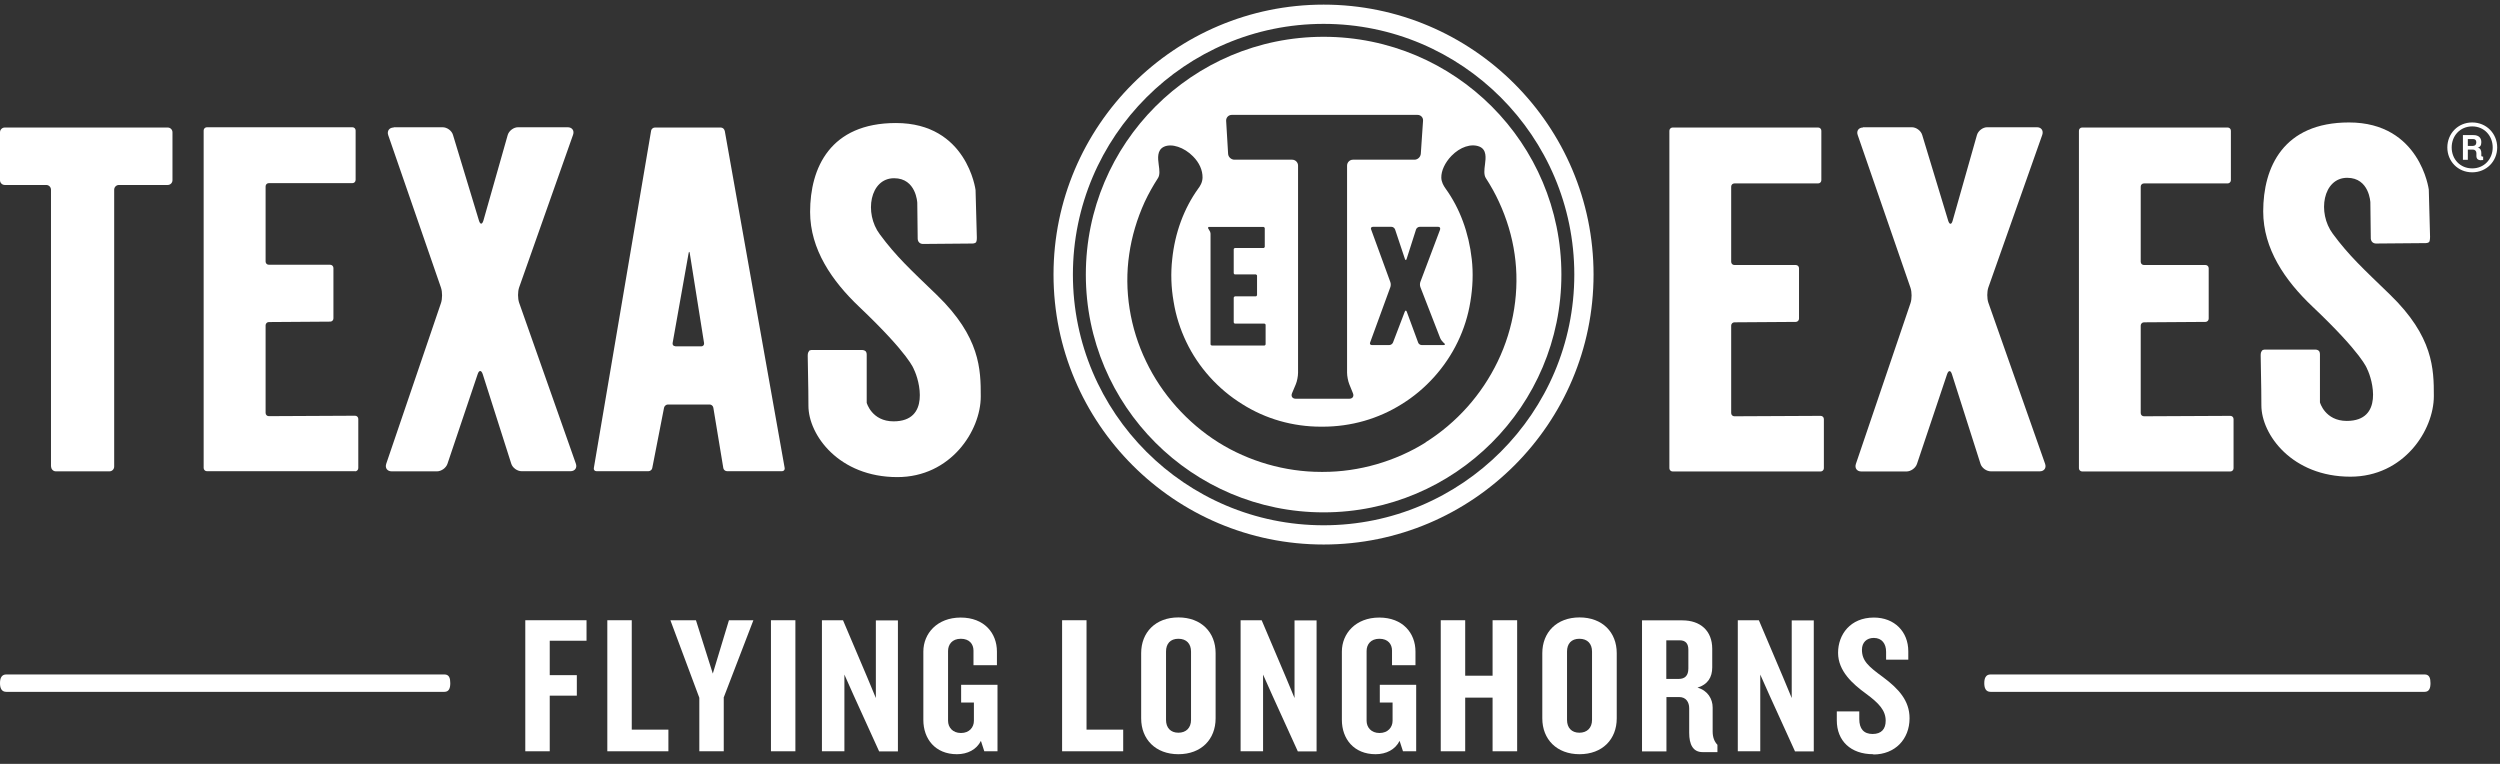 <svg width="180" height="55" viewBox="0 0 180 55" fill="none" xmlns="http://www.w3.org/2000/svg">
    <rect x="0" y="0" width="180" height="55" fill="#333333" stroke="none"/>
    <g clip-path="url(#clip0_28428_16087)">
        <path d="M31.995 49.813H0.455C0.101 49.813 0 49.53 0 49.187C0 48.843 0.101 48.56 0.455 48.56H31.995C32.349 48.56 32.42 48.843 32.42 49.187C32.42 49.53 32.339 49.813 31.995 49.813Z" fill="white"/>
        <path d="M174.57 49.813H143.323C142.969 49.813 142.868 49.53 142.868 49.187C142.868 48.843 142.969 48.56 143.323 48.56H174.57C174.924 48.56 174.995 48.843 174.995 49.187C174.995 49.53 174.914 49.813 174.57 49.813Z" fill="white"/>
        <path d="M39.581 46.133V48.611H41.532V50.087H39.581V54.092H37.821V44.657H42.23V46.133H39.581Z" fill="white"/>
        <path d="M43.727 54.092V44.657H45.486V52.534H48.125V54.092H43.727Z" fill="white"/>
        <path d="M52.11 50.239V54.092H50.351V50.239L48.268 44.657H50.108L51.322 48.499L52.484 44.657H54.244L52.1 50.239H52.11Z" fill="white"/>
        <path d="M55.509 54.092V44.657H57.268V54.092H55.509Z" fill="white"/>
        <path d="M63.294 54.092L61.464 50.067L60.797 48.57V54.092H59.179V44.657H60.696L62.435 48.752L63.062 50.259V44.667H64.65V54.102H63.294V54.092Z" fill="white"/>
        <path d="M70.869 54.091L70.626 53.343C70.313 53.969 69.666 54.303 68.897 54.303C67.34 54.303 66.481 53.201 66.481 51.836V46.911C66.481 45.617 67.472 44.464 69.17 44.464C70.869 44.464 71.779 45.586 71.779 46.911V47.892H70.091V46.84C70.091 46.385 69.807 45.991 69.18 45.991C68.553 45.991 68.26 46.405 68.26 46.871V51.897C68.26 52.362 68.584 52.776 69.191 52.776C69.797 52.776 70.121 52.362 70.121 51.897V50.582H69.201V49.308H71.82V54.091H70.859H70.869Z" fill="white"/>
        <path d="M76.471 54.092V44.657H78.23V52.534H80.87V54.092H76.471Z" fill="white"/>
        <path d="M84.844 54.303C83.206 54.303 82.164 53.232 82.164 51.725V47.023C82.164 45.536 83.195 44.454 84.844 44.454C86.492 44.454 87.524 45.526 87.524 47.023V51.725C87.524 53.221 86.502 54.303 84.844 54.303ZM85.754 46.911C85.754 46.355 85.43 45.991 84.844 45.991C84.257 45.991 83.954 46.355 83.954 46.911V51.836C83.954 52.392 84.278 52.756 84.844 52.756C85.41 52.756 85.754 52.392 85.754 51.836V46.911Z" fill="white"/>
        <path d="M93.439 54.092L91.609 50.067L90.941 48.57V54.092H89.323V44.657H90.84L92.579 48.752L93.206 50.259V44.667H94.794V54.102H93.439V54.092Z" fill="white"/>
        <path d="M101.014 54.091L100.771 53.343C100.458 53.969 99.811 54.303 99.042 54.303C97.485 54.303 96.615 53.201 96.615 51.836V46.911C96.615 45.617 97.606 44.464 99.305 44.464C101.004 44.464 101.914 45.586 101.914 46.911V47.892H100.225V46.84C100.225 46.385 99.942 45.991 99.315 45.991C98.688 45.991 98.395 46.405 98.395 46.871V51.897C98.395 52.362 98.719 52.776 99.325 52.776C99.932 52.776 100.266 52.362 100.266 51.897V50.582H99.346V49.308H101.965V54.091H101.004H101.014Z" fill="white"/>
        <path d="M107.466 54.092V50.229H105.494V54.092H103.734V44.657H105.494V48.651H107.466V44.657H109.235V54.092H107.466Z" fill="white"/>
        <path d="M113.726 54.303C112.087 54.303 111.046 53.232 111.046 51.725V47.023C111.046 45.536 112.077 44.454 113.726 44.454C115.374 44.454 116.405 45.526 116.405 47.023V51.725C116.405 53.221 115.384 54.303 113.726 54.303ZM114.626 46.911C114.626 46.355 114.302 45.991 113.716 45.991C113.129 45.991 112.826 46.355 112.826 46.911V51.836C112.826 52.392 113.149 52.756 113.716 52.756C114.282 52.756 114.626 52.392 114.626 51.836V46.911Z" fill="white"/>
        <path d="M122.583 54.152C121.885 54.152 121.622 53.586 121.622 52.767V50.997C121.622 50.562 121.4 50.188 120.904 50.188H119.984V54.101H118.225V44.666H121.127C122.421 44.666 123.281 45.405 123.281 46.719V48.054C123.281 48.762 122.957 49.288 122.219 49.51C122.957 49.713 123.311 50.329 123.311 50.936V52.665C123.311 53.1 123.443 53.404 123.655 53.626V54.152H122.583ZM121.562 46.78C121.562 46.355 121.38 46.102 120.935 46.102H119.974V48.883H120.864C121.319 48.883 121.562 48.641 121.562 48.135V46.79V46.78Z" fill="white"/>
        <path d="M129.237 54.092L127.406 50.067L126.739 48.57V54.092H125.121V44.657H126.638L128.377 48.752L129.004 50.259V44.667H130.592V54.102H129.227L129.237 54.092Z" fill="white"/>
        <path d="M134.869 54.303C133.251 54.303 132.25 53.343 132.25 51.866V51.219H133.868V51.775C133.868 52.473 134.192 52.847 134.829 52.847C135.466 52.847 135.769 52.483 135.769 51.897C135.769 51.148 135.284 50.632 134.353 49.945C133.393 49.247 132.341 48.317 132.341 47.002C132.341 45.688 133.221 44.464 134.92 44.464C136.406 44.464 137.397 45.485 137.397 46.891V47.498H135.799V46.931C135.799 46.355 135.506 45.93 134.91 45.93C134.404 45.93 134.06 46.254 134.06 46.78C134.06 47.578 134.525 47.983 135.577 48.752C136.699 49.591 137.488 50.44 137.488 51.714C137.488 53.231 136.437 54.323 134.879 54.323V54.303H134.869Z" fill="white"/>
        <path d="M95.3 2.649C85.845 2.649 78.18 10.315 78.18 19.77C78.18 29.225 85.845 36.89 95.3 36.89C104.755 36.89 112.42 29.225 112.42 19.77C112.42 10.315 104.755 2.649 95.3 2.649ZM103.693 16.514L102.267 20.296C102.227 20.397 102.227 20.569 102.267 20.67L103.693 24.34C103.734 24.442 103.835 24.583 103.916 24.654L103.986 24.715C104.067 24.785 104.047 24.846 103.936 24.846H102.368C102.257 24.846 102.136 24.765 102.106 24.664L101.286 22.439C101.246 22.338 101.185 22.338 101.145 22.439L100.295 24.664C100.255 24.765 100.134 24.846 100.022 24.846H98.779C98.667 24.846 98.607 24.765 98.647 24.664L100.103 20.68C100.144 20.579 100.144 20.407 100.103 20.306L98.718 16.514C98.677 16.412 98.738 16.331 98.849 16.331H100.184C100.295 16.331 100.407 16.412 100.447 16.524L101.155 18.647C101.185 18.748 101.246 18.748 101.276 18.647L101.954 16.524C101.984 16.422 102.106 16.331 102.217 16.331H103.552C103.663 16.331 103.724 16.412 103.683 16.514H103.693ZM88.666 8.272H102.065C102.298 8.272 102.48 8.464 102.459 8.697L102.298 11.073C102.277 11.306 102.075 11.498 101.843 11.498H97.413C97.181 11.498 96.989 11.69 96.989 11.922V26.838C96.989 27.071 97.059 27.445 97.15 27.667L97.413 28.315C97.504 28.537 97.383 28.709 97.15 28.709H93.288C93.055 28.709 92.934 28.527 93.025 28.315L93.298 27.667C93.389 27.455 93.46 27.081 93.46 26.838V11.922C93.46 11.69 93.267 11.498 93.035 11.498H88.879C88.646 11.498 88.434 11.306 88.424 11.073L88.282 8.697C88.272 8.464 88.454 8.272 88.686 8.272H88.666ZM87.018 16.341H90.982C90.982 16.341 91.063 16.382 91.063 16.422V17.777C91.063 17.777 91.022 17.858 90.982 17.858H88.909C88.909 17.858 88.828 17.889 88.828 17.939V19.679C88.828 19.679 88.868 19.759 88.909 19.759H90.426C90.426 19.759 90.507 19.8 90.507 19.84V21.256C90.507 21.256 90.466 21.337 90.426 21.337H88.909C88.909 21.337 88.828 21.388 88.828 21.428V23.218C88.828 23.218 88.868 23.299 88.909 23.299H91.043C91.043 23.299 91.124 23.339 91.124 23.38V24.796C91.124 24.796 91.093 24.876 91.043 24.876H87.24C87.24 24.876 87.159 24.836 87.159 24.796V16.837C87.159 16.837 87.149 16.726 87.129 16.685L86.977 16.422C86.977 16.422 86.977 16.352 87.018 16.352V16.341ZM102.652 31.854C100.467 33.219 97.848 33.977 95.27 33.977H95.118C92.529 33.977 89.91 33.219 87.726 31.854C85.491 30.448 83.64 28.375 82.518 26.019C81.355 23.622 80.92 20.882 81.304 18.303C81.486 17.029 81.861 15.765 82.417 14.541C82.7 13.935 83.023 13.368 83.367 12.833C83.529 12.6 83.479 12.226 83.428 11.862C83.367 11.397 83.296 10.81 83.802 10.567C84.358 10.305 85.258 10.608 85.895 11.255C86.35 11.71 86.593 12.256 86.583 12.792C86.573 13.146 86.401 13.409 86.27 13.581C85.238 15.017 84.591 16.776 84.399 18.667C84.288 19.658 84.318 20.69 84.5 21.721C84.662 22.733 84.975 23.703 85.41 24.613C86.28 26.444 87.716 28.031 89.435 29.093C91.124 30.165 93.085 30.721 95.108 30.721H95.229C97.282 30.721 99.244 30.155 100.932 29.093C102.652 28.031 104.077 26.444 104.957 24.613C105.402 23.693 105.706 22.722 105.867 21.721C106.039 20.69 106.08 19.658 105.968 18.667C105.756 16.756 105.109 14.997 104.077 13.571C103.936 13.368 103.784 13.116 103.774 12.792C103.764 12.297 104.037 11.71 104.502 11.225C105.129 10.578 105.928 10.315 106.525 10.557C107.05 10.78 106.98 11.366 106.919 11.841C106.868 12.216 106.828 12.59 106.98 12.822C107.334 13.368 107.657 13.945 107.93 14.541C108.486 15.745 108.871 17.019 109.053 18.303C109.427 20.872 109.002 23.612 107.839 26.019C106.686 28.416 104.886 30.438 102.631 31.854H102.652Z" fill="white"/>
        <path d="M95.3 0.333C84.581 0.333 75.853 9.05 75.853 19.77C75.853 30.489 84.57 39.205 95.3 39.205C106.029 39.205 114.736 30.489 114.736 19.77C114.736 9.05 106.019 0.333 95.3 0.333ZM95.3 37.82C85.349 37.82 77.249 29.72 77.249 19.77C77.249 9.819 85.349 1.719 95.3 1.719C105.25 1.719 113.35 9.819 113.35 19.77C113.35 29.72 105.25 37.82 95.3 37.82Z" fill="white"/>
        <path d="M3.681 33.593C3.681 33.785 3.833 33.937 4.025 33.937H7.878C8.07 33.937 8.221 33.785 8.221 33.593V13.662C8.221 13.47 8.373 13.318 8.565 13.318H12.074C12.266 13.318 12.418 13.166 12.418 12.974V9.526C12.418 9.334 12.266 9.182 12.074 9.182H0.344C0.152 9.182 0 9.334 0 9.526V12.974C0 13.166 0.152 13.318 0.344 13.318H3.327C3.519 13.318 3.671 13.47 3.671 13.662V33.593H3.681Z" fill="white"/>
        <path d="M28.345 9.182C28.032 9.182 27.85 9.425 27.951 9.728L31.753 20.72C31.854 21.023 31.854 21.509 31.753 21.812L27.809 33.391C27.708 33.694 27.88 33.937 28.204 33.937H31.46C31.773 33.937 32.117 33.694 32.218 33.391L34.392 26.939C34.493 26.636 34.655 26.636 34.756 26.939L36.809 33.381C36.9 33.684 37.244 33.927 37.557 33.927H41.077C41.39 33.927 41.572 33.684 41.461 33.381L37.376 21.792C37.274 21.489 37.274 21.003 37.376 20.7L41.259 9.708C41.37 9.404 41.188 9.162 40.874 9.162H37.295C36.981 9.162 36.647 9.414 36.556 9.718L34.807 15.876C34.716 16.18 34.574 16.18 34.483 15.876L32.613 9.708C32.522 9.404 32.188 9.162 31.864 9.162H28.345V9.182Z" fill="white"/>
        <path d="M25.564 33.937C25.686 33.937 25.797 33.836 25.797 33.704V30.165C25.797 30.034 25.696 29.932 25.564 29.932L19.355 29.963C19.224 29.963 19.123 29.862 19.123 29.73V23.42C19.123 23.299 19.224 23.188 19.355 23.188L23.774 23.157C23.906 23.157 24.007 23.056 24.007 22.924V19.294C24.007 19.173 23.906 19.062 23.774 19.062H19.355C19.224 19.062 19.123 18.96 19.123 18.829V13.419C19.123 13.287 19.224 13.186 19.355 13.186H25.372C25.503 13.186 25.605 13.085 25.605 12.954V9.394C25.605 9.263 25.503 9.162 25.372 9.162H14.896C14.774 9.162 14.663 9.263 14.663 9.394V33.694C14.663 33.816 14.764 33.927 14.896 33.927H25.564V33.937Z" fill="white"/>
        <path d="M52.17 9.405C52.149 9.283 52.028 9.182 51.897 9.182H47.154C47.023 9.182 46.901 9.283 46.881 9.405L42.755 33.705C42.735 33.826 42.816 33.927 42.947 33.927H46.689C46.81 33.927 46.942 33.826 46.962 33.705L47.811 29.356C47.831 29.235 47.963 29.124 48.084 29.124H51.098C51.219 29.124 51.34 29.225 51.361 29.356L52.079 33.705C52.099 33.826 52.22 33.927 52.352 33.927H56.306C56.427 33.927 56.518 33.826 56.498 33.705L52.18 9.405H52.17ZM48.62 24.927C48.489 24.927 48.408 24.826 48.428 24.705L49.581 18.223C49.601 18.101 49.642 18.101 49.662 18.223L50.693 24.705C50.714 24.826 50.623 24.937 50.501 24.937H48.62V24.927Z" fill="white"/>
        <path d="M58.237 25.28C58.318 25.179 58.52 25.2 58.52 25.2H62.08C62.08 25.2 62.221 25.2 62.312 25.28C62.414 25.361 62.403 25.543 62.403 25.543V29.002C62.403 29.002 62.767 30.337 64.335 30.337C66.995 30.337 66.196 27.374 65.801 26.595C65.801 26.595 65.508 25.553 61.867 22.095C59.896 20.224 58.328 17.949 58.328 15.259C58.328 12.084 59.774 8.858 64.507 8.858C69.634 8.858 70.24 13.681 70.24 13.681L70.332 17.079C70.332 17.079 70.342 17.342 70.281 17.433C70.21 17.534 70.028 17.534 70.028 17.534L66.438 17.565C66.438 17.565 66.297 17.565 66.196 17.474C66.084 17.383 66.074 17.211 66.074 17.211L66.044 14.602C66.044 14.602 65.973 12.832 64.375 12.832C62.636 12.832 62.201 15.34 63.344 16.867C64.517 18.454 65.498 19.355 67.45 21.235C70.584 24.269 70.615 26.605 70.615 28.547C70.615 31.014 68.451 34.351 64.608 34.351C60.401 34.351 58.207 31.317 58.207 29.214C58.207 27.707 58.156 26.312 58.156 25.634C58.156 25.462 58.176 25.371 58.247 25.291L58.237 25.28Z" fill="white"/>
        <path d="M162.86 25.25C162.94 25.149 163.143 25.169 163.143 25.169H166.712C166.712 25.169 166.854 25.169 166.945 25.25C167.046 25.331 167.036 25.513 167.036 25.513V28.971C167.036 28.971 167.4 30.306 168.967 30.306C171.627 30.306 170.828 27.343 170.434 26.565C170.434 26.565 170.13 25.513 166.49 22.065C164.518 20.194 162.951 17.919 162.951 15.219C162.951 12.043 164.397 8.817 169.129 8.817C174.256 8.817 174.873 13.651 174.873 13.651L174.964 17.049C174.964 17.049 174.964 17.312 174.913 17.403C174.843 17.504 174.661 17.504 174.661 17.504L171.061 17.534C171.061 17.534 170.919 17.534 170.818 17.443C170.707 17.352 170.697 17.18 170.697 17.18L170.666 14.571C170.666 14.571 170.596 12.802 168.998 12.802C167.258 12.802 166.824 15.309 167.966 16.837C169.139 18.424 170.13 19.324 172.072 21.205C175.207 24.239 175.237 26.575 175.237 28.516C175.237 30.984 173.073 34.321 169.23 34.321C165.024 34.321 162.819 31.287 162.819 29.184C162.819 27.677 162.769 26.281 162.769 25.604C162.769 25.432 162.789 25.341 162.86 25.26V25.25Z" fill="white"/>
        <path d="M134.14 9.181C133.827 9.181 133.645 9.424 133.756 9.727L137.558 20.729C137.659 21.033 137.659 21.518 137.558 21.821L133.625 33.4C133.523 33.703 133.695 33.946 134.019 33.946H137.265C137.579 33.946 137.922 33.703 138.023 33.4L140.188 26.948C140.289 26.645 140.45 26.645 140.541 26.948L142.594 33.39C142.685 33.693 143.029 33.936 143.343 33.936H146.862C147.175 33.936 147.357 33.693 147.246 33.39L143.161 21.791C143.059 21.488 143.059 21.002 143.161 20.699L147.044 9.707C147.145 9.403 146.973 9.161 146.659 9.161H143.08C142.766 9.161 142.432 9.413 142.341 9.717L140.592 15.885C140.511 16.189 140.359 16.189 140.268 15.885L138.398 9.717C138.307 9.413 137.973 9.161 137.649 9.161H134.13V9.181H134.14Z" fill="white"/>
        <path d="M131.086 33.946C131.208 33.946 131.319 33.845 131.319 33.714V30.174C131.319 30.043 131.218 29.942 131.086 29.942L124.877 29.972C124.746 29.972 124.645 29.871 124.645 29.74V23.44C124.645 23.318 124.746 23.207 124.877 23.207L129.296 23.177C129.418 23.177 129.529 23.076 129.529 22.944V19.314C129.529 19.182 129.428 19.081 129.296 19.081H124.877C124.746 19.081 124.645 18.98 124.645 18.849V13.438C124.645 13.307 124.746 13.206 124.877 13.206H130.904C131.036 13.206 131.137 13.105 131.137 12.973V9.414C131.137 9.282 131.036 9.181 130.904 9.181H120.428C120.307 9.181 120.195 9.282 120.195 9.414V33.714C120.195 33.835 120.296 33.946 120.428 33.946H131.096H131.086Z" fill="white"/>
        <path d="M160.584 33.946C160.715 33.946 160.816 33.845 160.816 33.714V30.174C160.816 30.043 160.715 29.942 160.584 29.942L154.365 29.972C154.233 29.972 154.132 29.871 154.132 29.74V23.44C154.132 23.318 154.233 23.207 154.365 23.207L158.794 23.177C158.915 23.177 159.026 23.076 159.026 22.944V19.314C159.026 19.182 158.925 19.081 158.794 19.081H154.365C154.233 19.081 154.132 18.98 154.132 18.849V13.438C154.132 13.307 154.233 13.206 154.365 13.206H160.392C160.513 13.206 160.624 13.105 160.624 12.973V9.414C160.624 9.282 160.523 9.181 160.392 9.181H149.915C149.784 9.181 149.683 9.282 149.683 9.414V33.714C149.683 33.835 149.784 33.946 149.915 33.946H160.584Z" fill="white"/>
        <path d="M177.998 12.407C176.966 12.407 176.208 11.608 176.208 10.617C176.208 9.626 176.966 8.817 177.998 8.817C179.029 8.817 179.798 9.626 179.798 10.617C179.798 11.608 179.029 12.407 177.998 12.407ZM177.998 9.101C177.128 9.101 176.521 9.778 176.521 10.617C176.521 11.457 177.128 12.124 177.998 12.124C178.868 12.124 179.474 11.447 179.474 10.617C179.474 9.788 178.878 9.101 177.998 9.101ZM178.655 11.538C178.412 11.538 178.301 11.437 178.301 11.224V11.022C178.301 10.88 178.2 10.769 178.048 10.769H177.684V11.507H177.33V9.727H178.089C178.483 9.727 178.655 9.94 178.655 10.233C178.655 10.456 178.574 10.597 178.392 10.627C178.595 10.658 178.655 10.85 178.655 11.012V11.204C178.655 11.255 178.686 11.275 178.787 11.275V11.527H178.655V11.538ZM178.291 10.223C178.291 10.102 178.22 10.011 178.059 10.011H177.684V10.506H178.038C178.19 10.506 178.291 10.425 178.291 10.274V10.223Z" fill="white"/>
    </g>
    <defs>
        <clipPath id="clip0_28428_16087">
            <rect width="179.798" height="53.99" fill="white" transform="translate(0 0.333)"/>
        </clipPath>
    </defs>
</svg>
